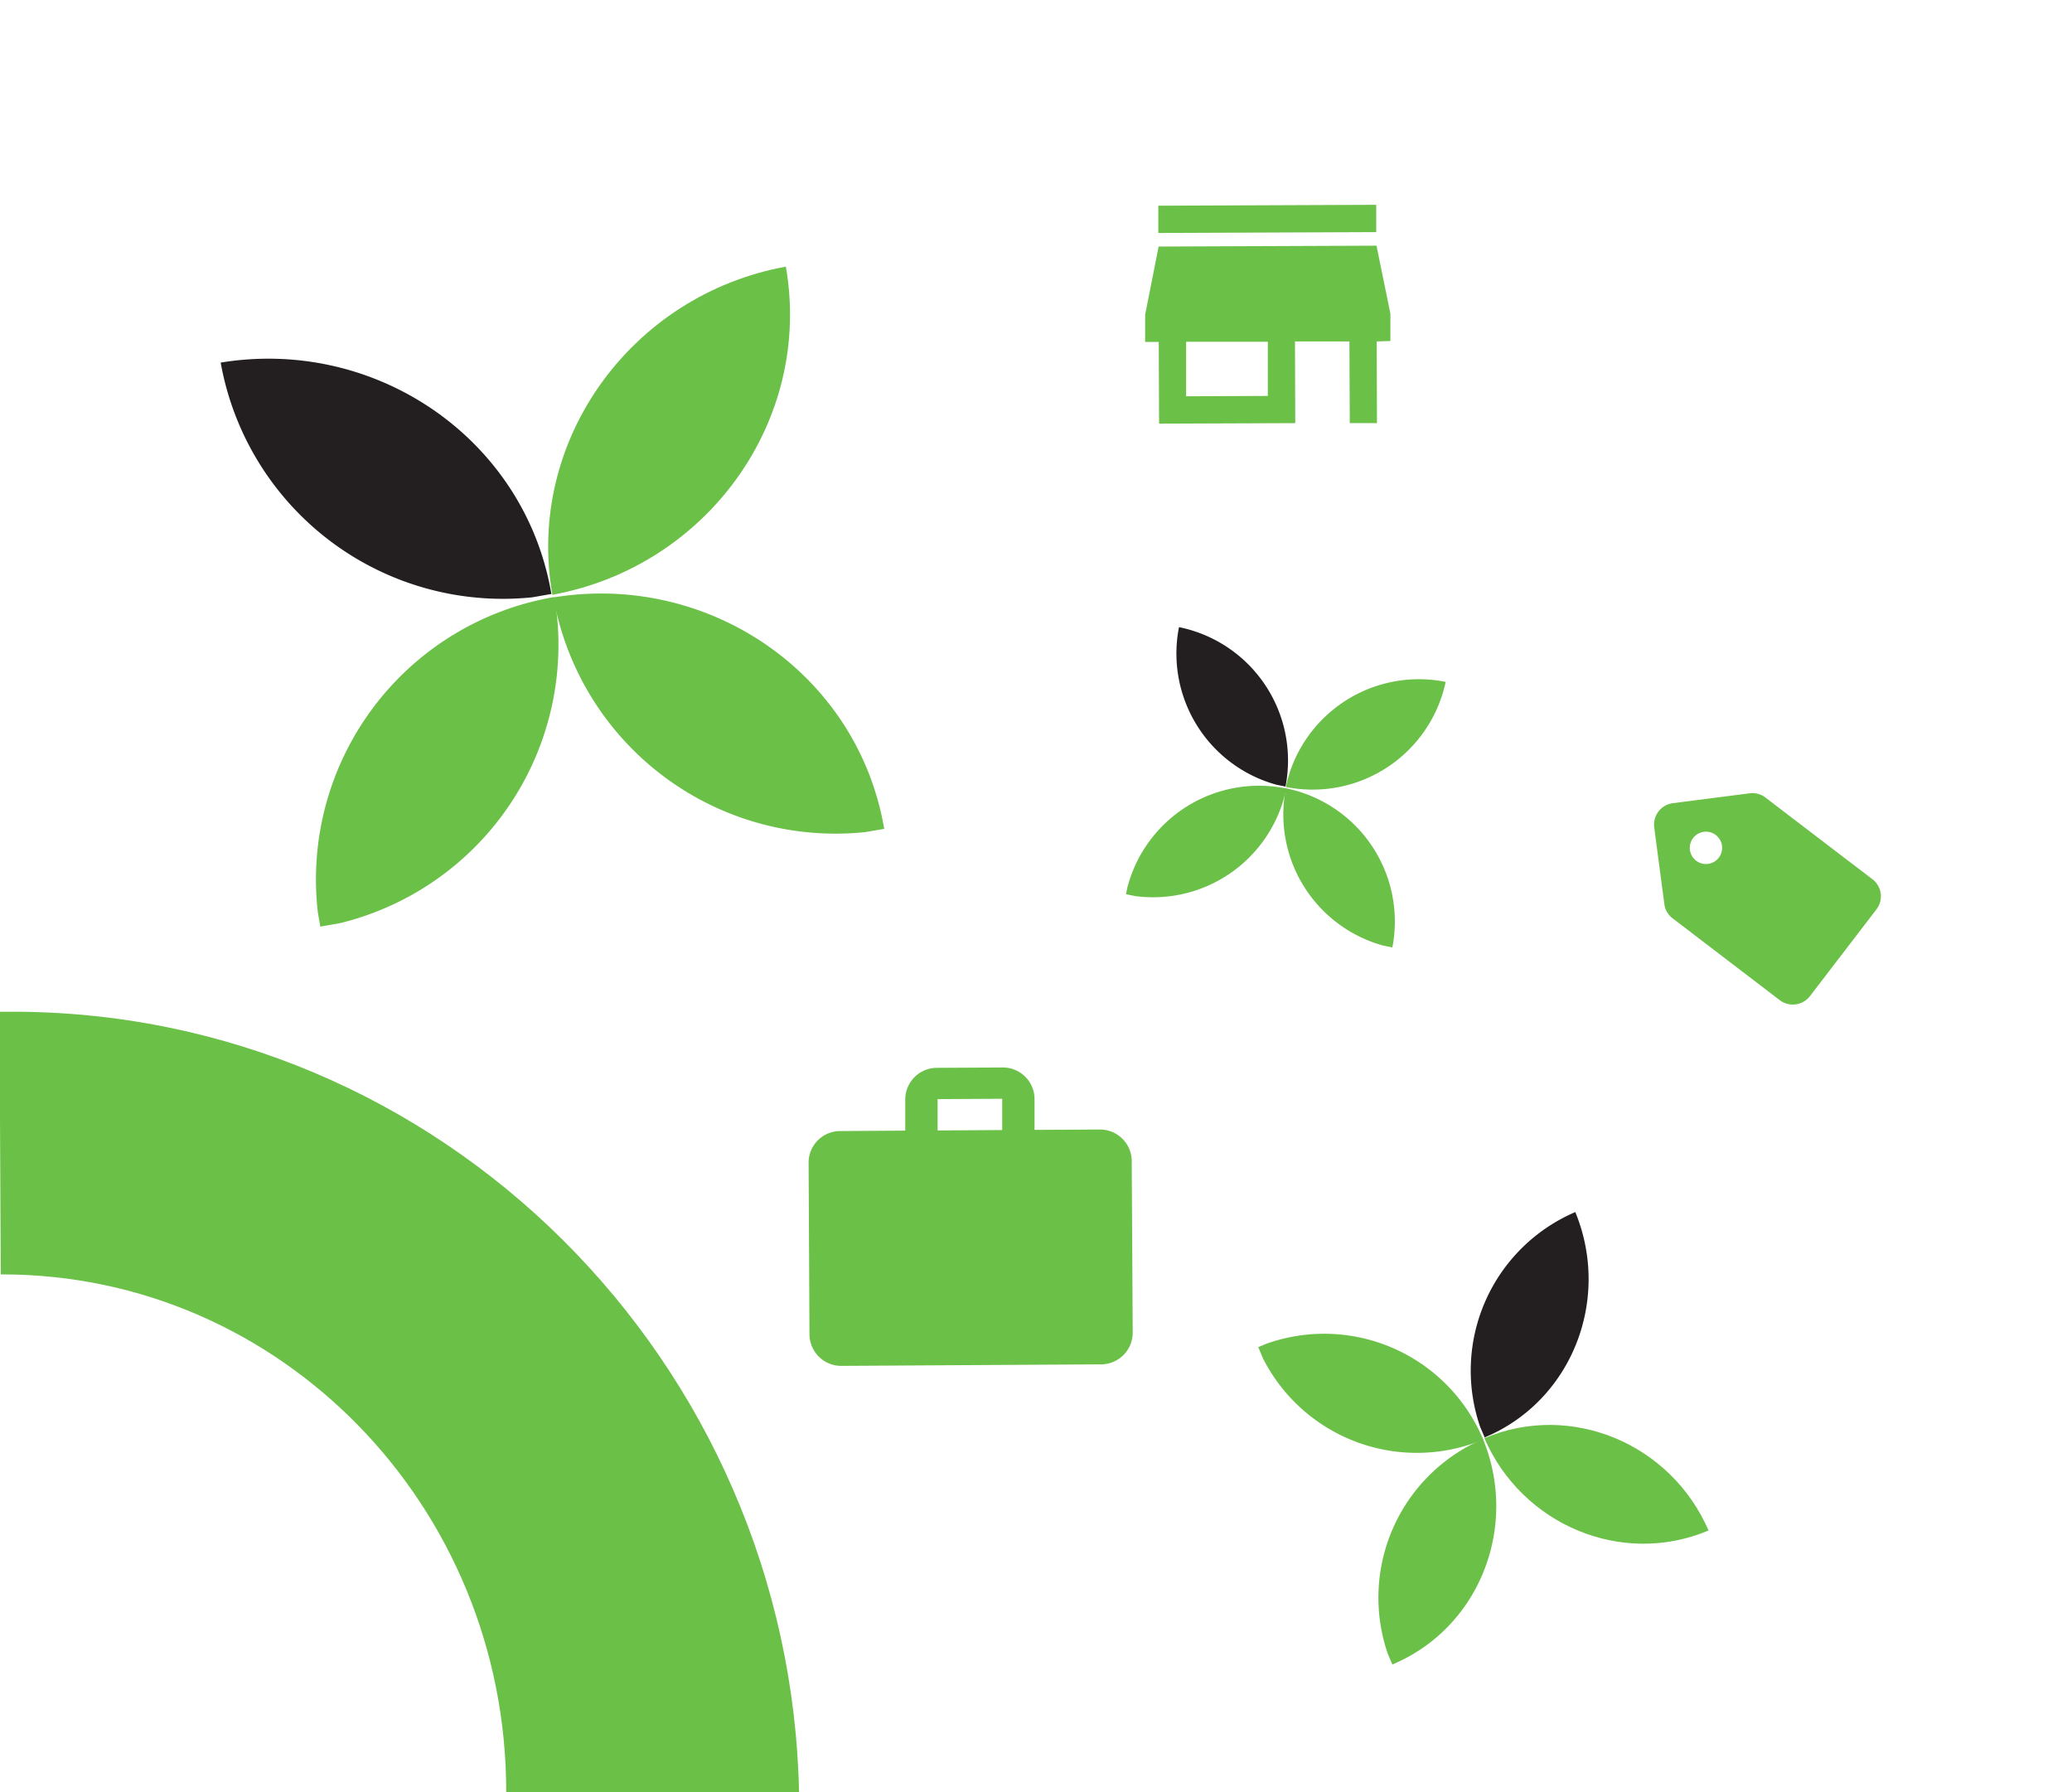 <svg id="Layer_1" data-name="Layer 1" xmlns="http://www.w3.org/2000/svg" viewBox="0 0 355 307"><defs><style>.cls-1{fill:#6bc048;}.cls-2{fill:#231f20;}</style></defs><title>Pattern_1</title><path class="cls-1" d="M94.64,101.9v0c26.51-4.84,44.61-29.84,40-56.22v0c-26.51,4.84-44.62,29.85-40,56.23"/><path class="cls-1" d="M151.46,141.81c-4.58-26.38-30-43.82-56.64-39.46a49.1,49.1,0,0,0,53.39,40.21l3.28-.56a1.48,1.48,0,0,1,0-.19"/><path class="cls-1" d="M95,102.32l-.26,0a49.08,49.08,0,0,0-40.28,54l.42,2.42,3.39-.59A49.09,49.09,0,0,0,95,102.32"/><path class="cls-2" d="M94.44,101.58c-4.58-26.38-30-43.83-56.63-39.46A49.1,49.1,0,0,0,91.2,102.33l3.27-.57,0-.18"/><path class="cls-1" d="M254.32,246.38h0c6.45,14.88,23.57,22.09,38.41,15.82h0c-6.44-14.88-23.56-22.09-38.4-15.81"/><path class="cls-1" d="M238.66,285.11c14.83-6.27,21.59-23.57,15.42-38.57a29.56,29.56,0,0,0-16.31,36.77l.78,1.84.11,0"/><path class="cls-1" d="M254.12,246.63a.94.94,0,0,1-.06-.15,29.54,29.54,0,0,0-37.12-16.26l-1.36.57.8,1.91a29.56,29.56,0,0,0,37.74,13.93"/><path class="cls-2" d="M254.48,246.21c14.83-6.27,21.59-23.57,15.42-38.56a29.55,29.55,0,0,0-16.31,36.77l.78,1.84.11,0"/><path class="cls-1" d="M220.3,134.82h0a23.31,23.31,0,0,0,27.39-18h0a23.31,23.31,0,0,0-27.39,18"/><path class="cls-1" d="M238.57,162.25a23.29,23.29,0,0,0-18.26-27.2A23.3,23.3,0,0,0,237,162l1.55.31s0-.05,0-.08"/><path class="cls-1" d="M220.38,135.06l-.13,0a23.31,23.31,0,0,0-27.1,17l-.23,1.14,1.6.32a23.3,23.3,0,0,0,25.86-18.39"/><path class="cls-2" d="M220.27,134.64A23.31,23.31,0,0,0,202,107.44a23.31,23.31,0,0,0,16.7,27l1.55.31a.29.29,0,0,1,0-.09"/><path class="cls-1" d="M136.91,307.33c-1.39-74-61.37-134.37-135.46-134l-1.54,0,.22,45H.4c47.68,0,86.33,39.66,86.33,88.58,0,.22,0,.43,0,.65Z"/><path class="cls-1" d="M188.33,193.51l-11.08.06,0-5.36a5.43,5.43,0,0,0-5.57-5.33l-11.07.06a5.43,5.43,0,0,0-5.51,5.4l0,5.36-11.08.07a5.41,5.41,0,0,0-5.48,5.39l.15,29.5a5.44,5.44,0,0,0,5.57,5.34l44.3-.26a5.43,5.43,0,0,0,5.51-5.4l-.17-29.5A5.43,5.43,0,0,0,188.33,193.51Zm-16.62.09-11.07.07,0-5.37,11.07-.06Z"/><path class="cls-1" d="M320.81,150.63l-18.34-14a3.66,3.66,0,0,0-2.72-.72L286.6,137.6a3.71,3.71,0,0,0-3.18,4.16l1.74,13.14a3.62,3.62,0,0,0,1.43,2.44l18.33,14a3.71,3.71,0,0,0,5.19-.69l11.41-14.89A3.68,3.68,0,0,0,320.81,150.63ZM292.64,148a2.77,2.77,0,1,1,2.39-3.12A2.77,2.77,0,0,1,292.64,148Z"/><path class="cls-1" d="M235.79,35.09l-37.33.15,0,4.67,37.33-.15Zm2.43,23.33,0-4.67-2.38-11.66-37.33.15L196.2,53.91l0,4.67h2.33l.06,14,23.33-.09-.05-14,9.33,0,.06,14,4.66,0-.05-14Zm-21,9.41-14,.06,0-9.34,14,0Z"/></svg>
